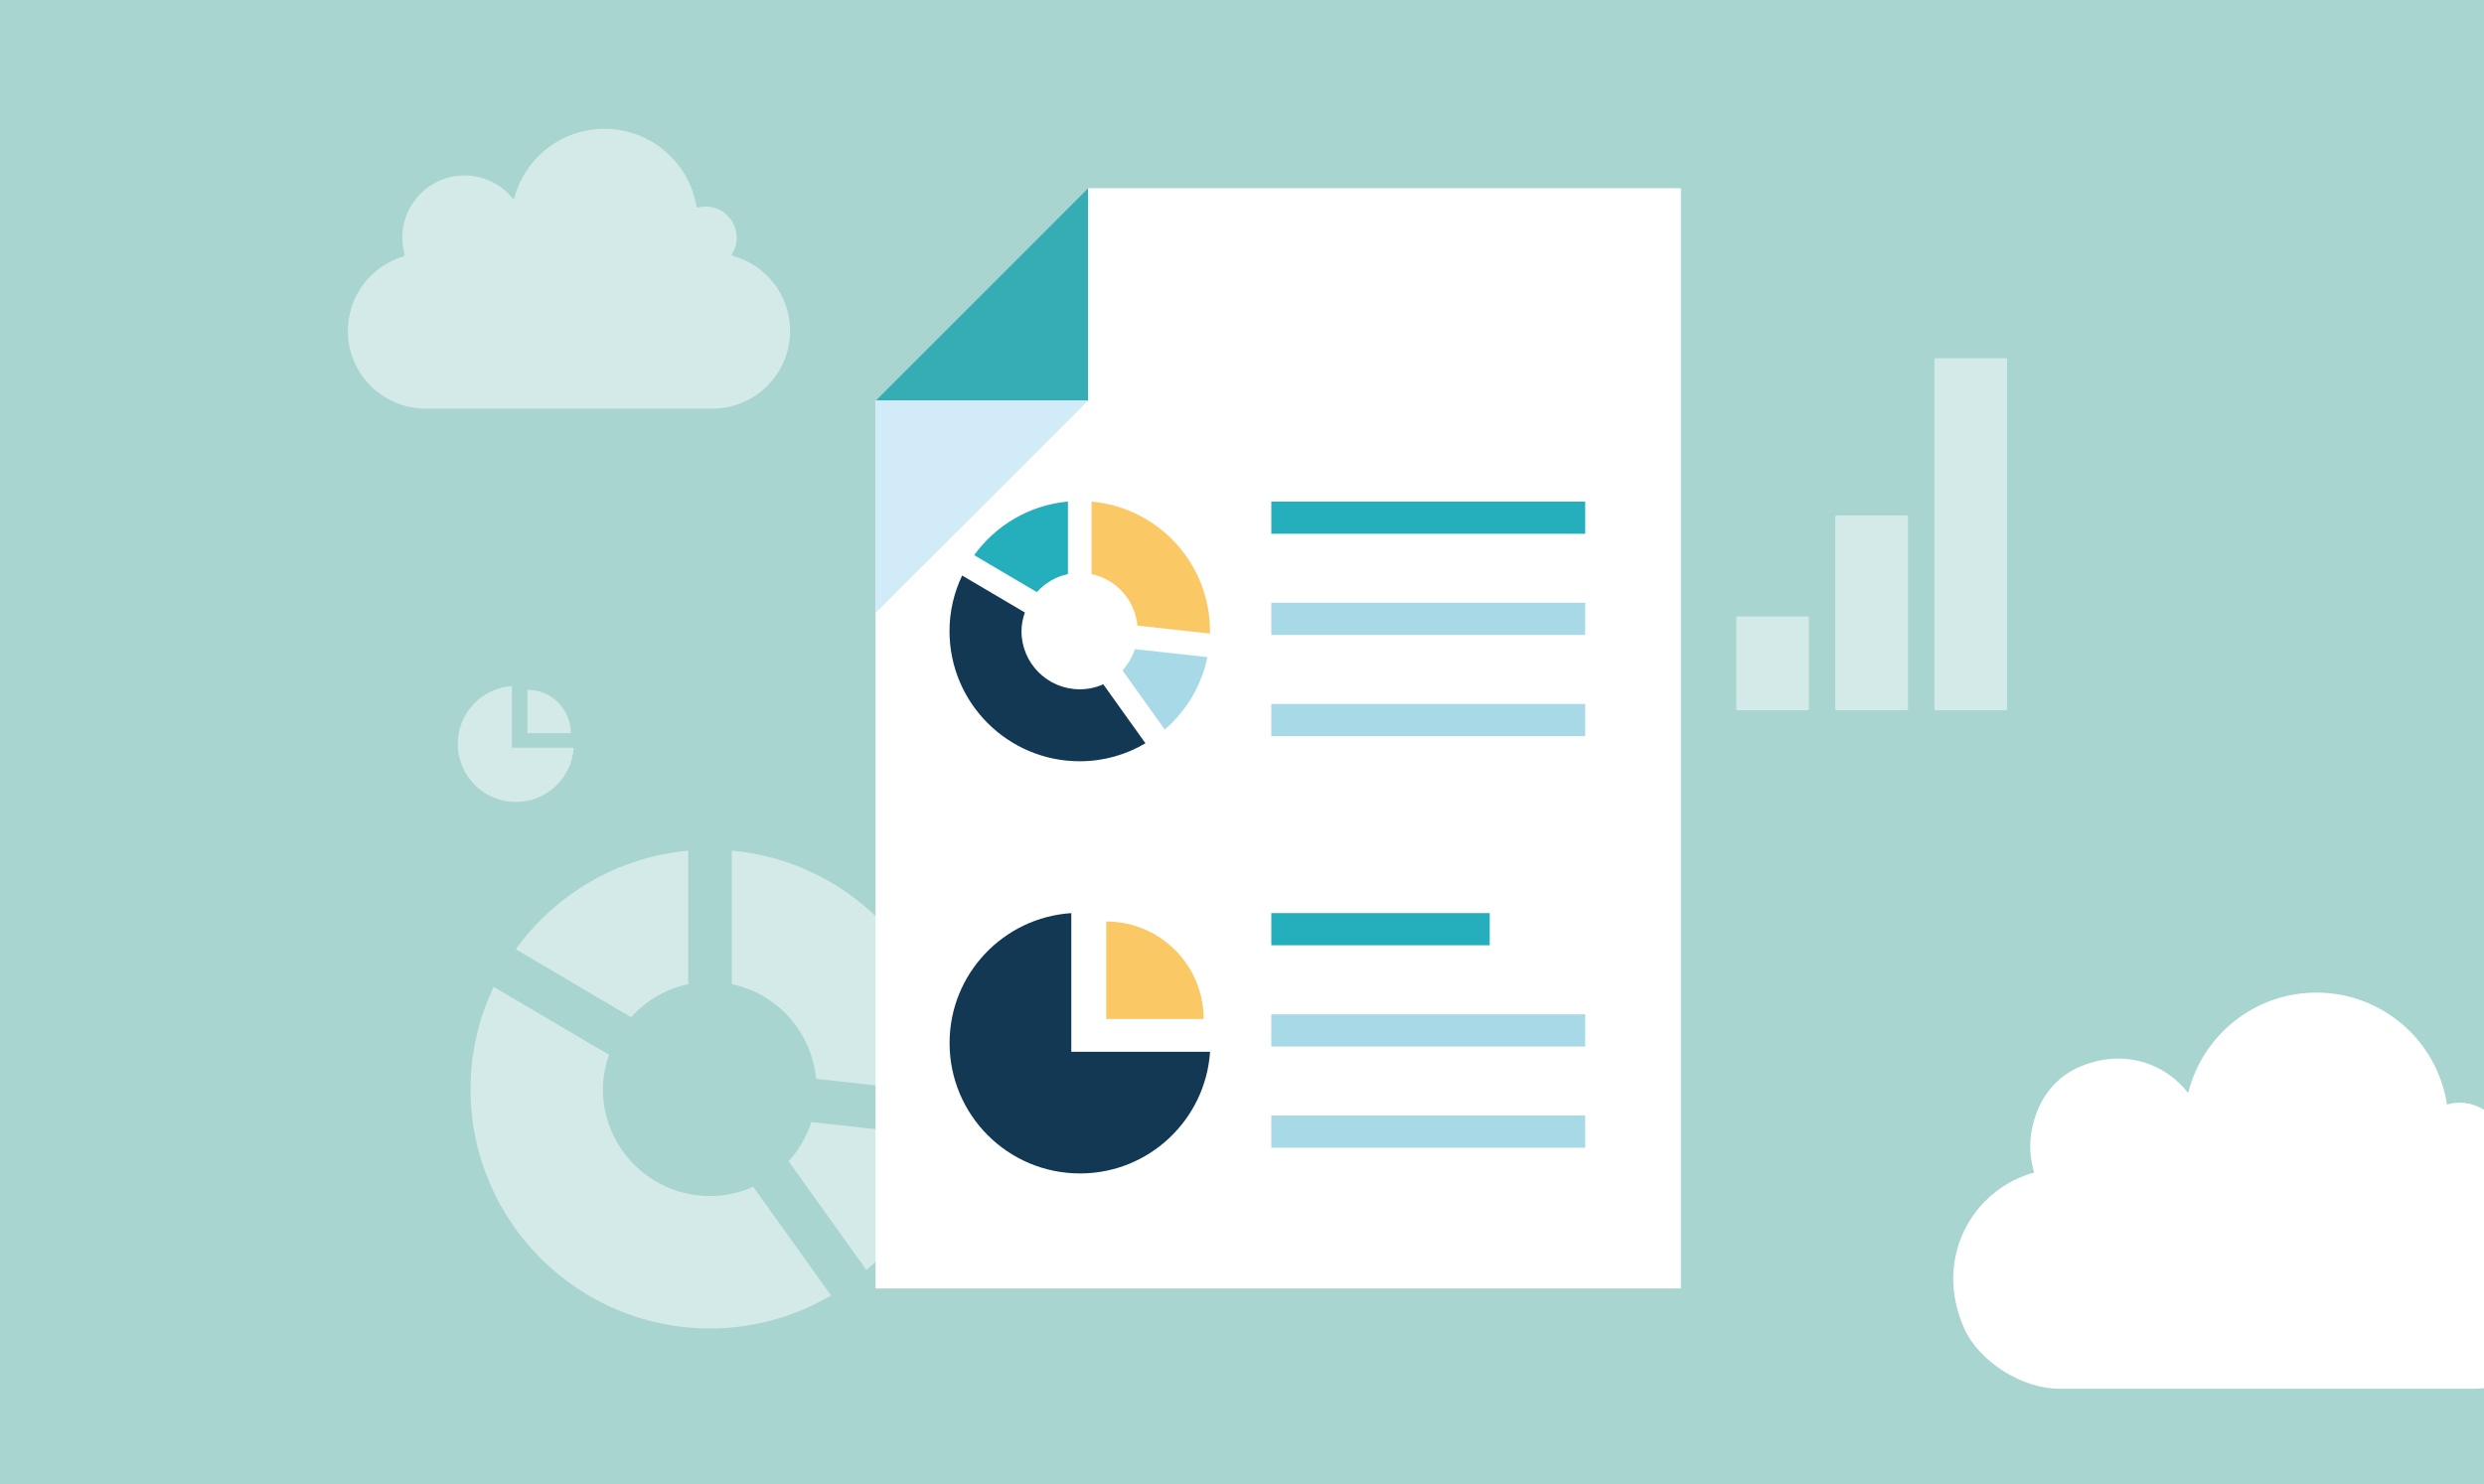 <svg xmlns:svg="http://www.w3.org/2000/svg" xmlns="http://www.w3.org/2000/svg" viewBox="0 0 415.79 248.55" version="1.1">
  <rect x="0" y="0" width="415.79" height="248.55" fill="#808080" stroke="none"/>
  <defs>
    <clipPath clipPathUnits="userSpaceOnUse">
      <path d="m1386 451.63 15.53 0 0-15.52-15.53 0 0 15.52z"/>
    </clipPath>
    <clipPath clipPathUnits="userSpaceOnUse">
      <path d="m1386.01 436.1 15.52 0 0 15.52-15.52 0 0-15.52z"/>
    </clipPath>
    <clipPath clipPathUnits="userSpaceOnUse">
      <path d="m1387.7 429.59 64.16 0 0-64-64.16 0 0 64.01z"/>
    </clipPath>
    <clipPath clipPathUnits="userSpaceOnUse">
      <path d="m1387.7 365.58 64.16 0 0 64-64.16 0 0-64z"/>
    </clipPath>
    <clipPath clipPathUnits="userSpaceOnUse">
      <path d="m1557.21 495.54 36.26 0 0-47.15-36.26 0 0 47.15z"/>
    </clipPath>
    <clipPath clipPathUnits="userSpaceOnUse">
      <path d="m1557.21 448.39 36.26 0 0 47.15-36.26 0 0-47.15z"/>
    </clipPath>
    <clipPath clipPathUnits="userSpaceOnUse">
      <path d="m1371.29 526.27 59.23 0 0-37.49-59.23 0 0 37.49z"/>
    </clipPath>
    <clipPath clipPathUnits="userSpaceOnUse">
      <path d="m1371.29 488.79 59.22 0 0 37.48-59.22 0 0-37.48z"/>
    </clipPath>
  </defs>
  <g transform="translate(1393.012,151.915)">
    <path d="m-975.8 96.64-417.21 0 0-248.55 417.21 0 0 248.55z" fill="#a8d5d0"/>
    <g transform="matrix(1.25,0,0,-1.25,-3048.894,527.492)">
      <g clip-path="url(#clipPath1086)" opacity="0.5">
        <g clip-path="url(#clipPath1090)">
          <g transform="translate(1422.718,509.481)">
            <path d="m0 0c0.4 0.64 0.64 1.4 0.64 2.21 0 2.3-1.87 4.17-4.17 4.17-0.34 0-0.67-0.04-0.99-0.12-0.11-0.03-0.21 0.04-0.23 0.15-1 5.9-6.14 10.38-12.32 10.38-5.8 0-10.67-3.95-12.08-9.31-0.03-0.11-0.11-0.13-0.18-0.04-1.53 1.89-3.86 3.1-6.48 3.1-4.6 0-8.33-3.73-8.33-8.33 0-0.78 0.11-1.54 0.31-2.25 0.03-0.11-0.03-0.22-0.14-0.26-4.31-1.27-7.46-5.26-7.46-9.98 0-5.75 4.66-10.41 10.41-10.41l38.4 0c5.75 0 10.41 4.66 10.41 10.41 0 4.82-3.27 8.87-7.71 10.06C-0.02-0.19-0.06-0.1 0 0" fill="#fff"/>
          </g>
        </g>
      </g>
    </g>
    <g transform="matrix(1.25,0,0,-1.25,-975.277,44.306)">
      <path d="M0 0C1.15 1.63 1.49 3.87 0.43 6.15 0 7.07-0.71 7.84-1.58 8.35c-1.74 1.01-3.45 1.12-4.93 0.68-1.3 8.49-8.63 14.99-17.48 14.99-8.31 0-15.28-5.73-17.18-13.46-3.13 4.07-8.85 6.05-14.7 3.44-2.36-1.05-4.24-2.98-5.29-5.33-1.36-3.08-1.45-6.11-0.63-8.75-8.2-2.24-13.54-11.38-9.41-20.8 1.98-4.52 7.78-8.16 12.72-8.16l55.54 0c5.49 0 10.55 3.19 12.74 8.22C13.94-11.3 8.38-2.07 0 0" fill="#fff"/>
    </g>
    <g transform="matrix(1.25,0,0,-1.25,-3048.894,527.492)">
      <g clip-path="url(#clipPath1114)" opacity="0.5">
        <g clip-path="url(#clipPath1118)">
          <g transform="translate(1566.941,448.56)">
            <path d="m0 0c0-0.09-0.07-0.17-0.16-0.17l-9.4 0c-0.09 0-0.17 0.08-0.17 0.17l0 12.22c0 0.09 0.07 0.17 0.17 0.17l9.4 0C-0.07 12.38 0 12.31 0 12.22L0 0Z" fill="#fff"/>
          </g>
          <g transform="translate(1580.208,448.56)">
            <path d="m0 0c0-0.09-0.07-0.17-0.17-0.17l-9.4 0c-0.09 0-0.17 0.08-0.17 0.17l0 25.76c0 0.09 0.08 0.17 0.17 0.17l9.4 0C-0.07 25.93 0 25.85 0 25.76L0 0Z" fill="#fff"/>
          </g>
          <g transform="translate(1593.475,448.56)">
            <path d="m0 0c0-0.09-0.07-0.17-0.17-0.17l-9.4 0c-0.09 0-0.16 0.08-0.16 0.17l0 46.82c0 0.09 0.07 0.17 0.17 0.17l9.4 0C-0.07 46.98 0 46.91 0 46.82L0 0Z" fill="#fff"/>
          </g>
        </g>
      </g>
    </g>
    <g transform="matrix(1.25,0,0,-1.25,-3048.894,527.492)">
      <g clip-path="url(#clipPath1146)" opacity="0.5">
        <g clip-path="url(#clipPath1150)">
          <g transform="translate(1433.35,393.224)">
            <path d="m0 0c-0.65-1.98-1.68-3.76-3.05-5.25l10.43-14.57c5.27 4.54 9.06 10.76 10.49 17.85L0 0Z" fill="#fff"/>
          </g>
          <g transform="translate(1422.698,411.697)">
            <path d="m0 0c6.08-1.26 10.68-6.38 11.29-12.68l17.85-1.97c0 0.2 0.03 0.4 0.03 0.6C29.16 2.69 16.35 16.41 0 17.89L0 0Z" fill="#fff"/>
          </g>
          <g transform="translate(1409.21,407.274)">
            <path d="m0 0c2 2.2 4.63 3.8 7.66 4.42l0 17.89C-1.86 21.45-10.15 16.43-15.44 9.1L0 0Z" fill="#fff"/>
          </g>
          <g transform="translate(1425.571,384.557)">
            <path d="m0 0c-1.77-0.79-3.72-1.24-5.79-1.24-7.92 0-14.34 6.42-14.34 14.33 0 1.62 0.33 3.14 0.82 4.59l-15.45 9.1c-1.97-4.15-3.1-8.78-3.1-13.69 0-17.72 14.36-32.07 32.08-32.07 5.91 0 11.44 1.63 16.2 4.42L0 0Z" fill="#fff"/>
          </g>
        </g>
      </g>
    </g>
    <g transform="matrix(1.25,0,0,-1.25,-3048.894,527.492)">
      <g clip-path="url(#clipPath1182)" opacity="0.5">
        <g clip-path="url(#clipPath1186)">
          <g transform="translate(1393.259,443.36)">
            <path d="M0 0 0 8.27C-4.05 8-7.25 4.64-7.25 0.52c0-4.29 3.48-7.78 7.78-7.78 4.12 0 7.48 3.21 7.75 7.26L0 0Z" fill="#fff"/>
          </g>
          <g transform="translate(1401.15,445.312)">
            <path d="M0 0C0 3.21-2.6 5.81-5.81 5.81L-5.81 0 0 0Z" fill="#fff"/>
          </g>
        </g>
      </g>
    </g>
    <g transform="matrix(1.25,0,0,-1.25,-1246.454,63.822)">
      <path d="m0 0 0 79.21 0 39.71 28.46 28.46 79.38 0 0-29.4 0-38.77 0-79.21L0 0Z" fill="#fff"/>
    </g>
    <g transform="matrix(1.25,0,0,-1.25,-1210.885,-84.83)">
      <path d="M0 0-28.45 0 0 28.46 0 0Z" fill="#36adb5"/>
    </g>
    <g transform="matrix(1.25,0,0,-1.25,-1246.454,-84.83)">
      <path d="M0 0 28.46 0 0-28.45 0 0Z" fill="#d1ebf9"/>
    </g>
    <g transform="matrix(1.25,0,0,-1.25,-1213.69,24.187)">
      <path d="m0 0 0 18.57c-9.1-0.6-16.3-8.15-16.3-17.4 0-9.65 7.82-17.47 17.47-17.47 9.25 0 16.81 7.21 17.41 16.3L0 0Z" fill="#123853"/>
    </g>
    <g transform="matrix(1.25,0,0,-1.25,-1191.53,18.702)">
      <path d="M0 0C0 7.21-5.84 13.06-13.05 13.06L-13.05 0 0 0Z" fill="#fbc866"/>
    </g>
    <g transform="matrix(1.25,0,0,-1.25,-1203.055,-43.229)">
      <path d="m0 0c-0.35-1.07-0.91-2.04-1.66-2.85l5.67-7.92c2.86 2.47 4.92 5.85 5.71 9.7L0 0Z" fill="#a7d9e7"/>
    </g>
    <g transform="matrix(1.25,0,0,-1.25,-1210.293,-55.781)">
      <path d="m0 0c3.3-0.68 5.81-3.47 6.14-6.89l9.7-1.07c0 0.11 0.02 0.22 0.02 0.33C15.85 1.46 8.89 8.92 0 9.72L0 0Z" fill="#fbc866"/>
    </g>
    <g transform="matrix(1.25,0,0,-1.25,-1219.454,-52.774)">
      <path d="m0 0c1.08 1.2 2.52 2.07 4.16 2.41l0 9.72C-1.01 11.66-5.52 8.94-8.4 4.95L0 0Z" fill="#25afbd"/>
    </g>
    <g transform="matrix(1.25,0,0,-1.25,-1208.339,-37.339)">
      <path d="m0 0c-0.96-0.43-2.02-0.67-3.15-0.67-4.31 0-7.8 3.49-7.8 7.79 0 0.88 0.18 1.71 0.45 2.5l-8.4 4.95c-1.07-2.26-1.69-4.77-1.69-7.44 0-9.63 7.81-17.44 17.44-17.44 3.21 0 6.22 0.88 8.8 2.41L0 0Z" fill="#123853"/>
    </g>
    <path d="m-1180.21-62.54 52.54 0 0-5.39-52.54 0 0 5.39z" fill="#25afbd"/>
    <path d="m-1180.21-45.6 52.54 0 0-5.39-52.54 0 0 5.39zM-1180.21-28.66l52.54 0 0-5.39-52.54 0 0 5.39z" fill="#a7d9e7"/>
    <path d="m-1180.21 6.36 36.56 0 0-5.39-36.56 0 0 5.39z" fill="#25afbd"/>
    <path d="m-1180.21 23.31 52.54 0 0-5.39-52.54 0 0 5.39zM-1180.21 40.25l52.54 0 0-5.39-52.54 0 0 5.39z" fill="#a7d9e7"/>
  </g>
</svg>
